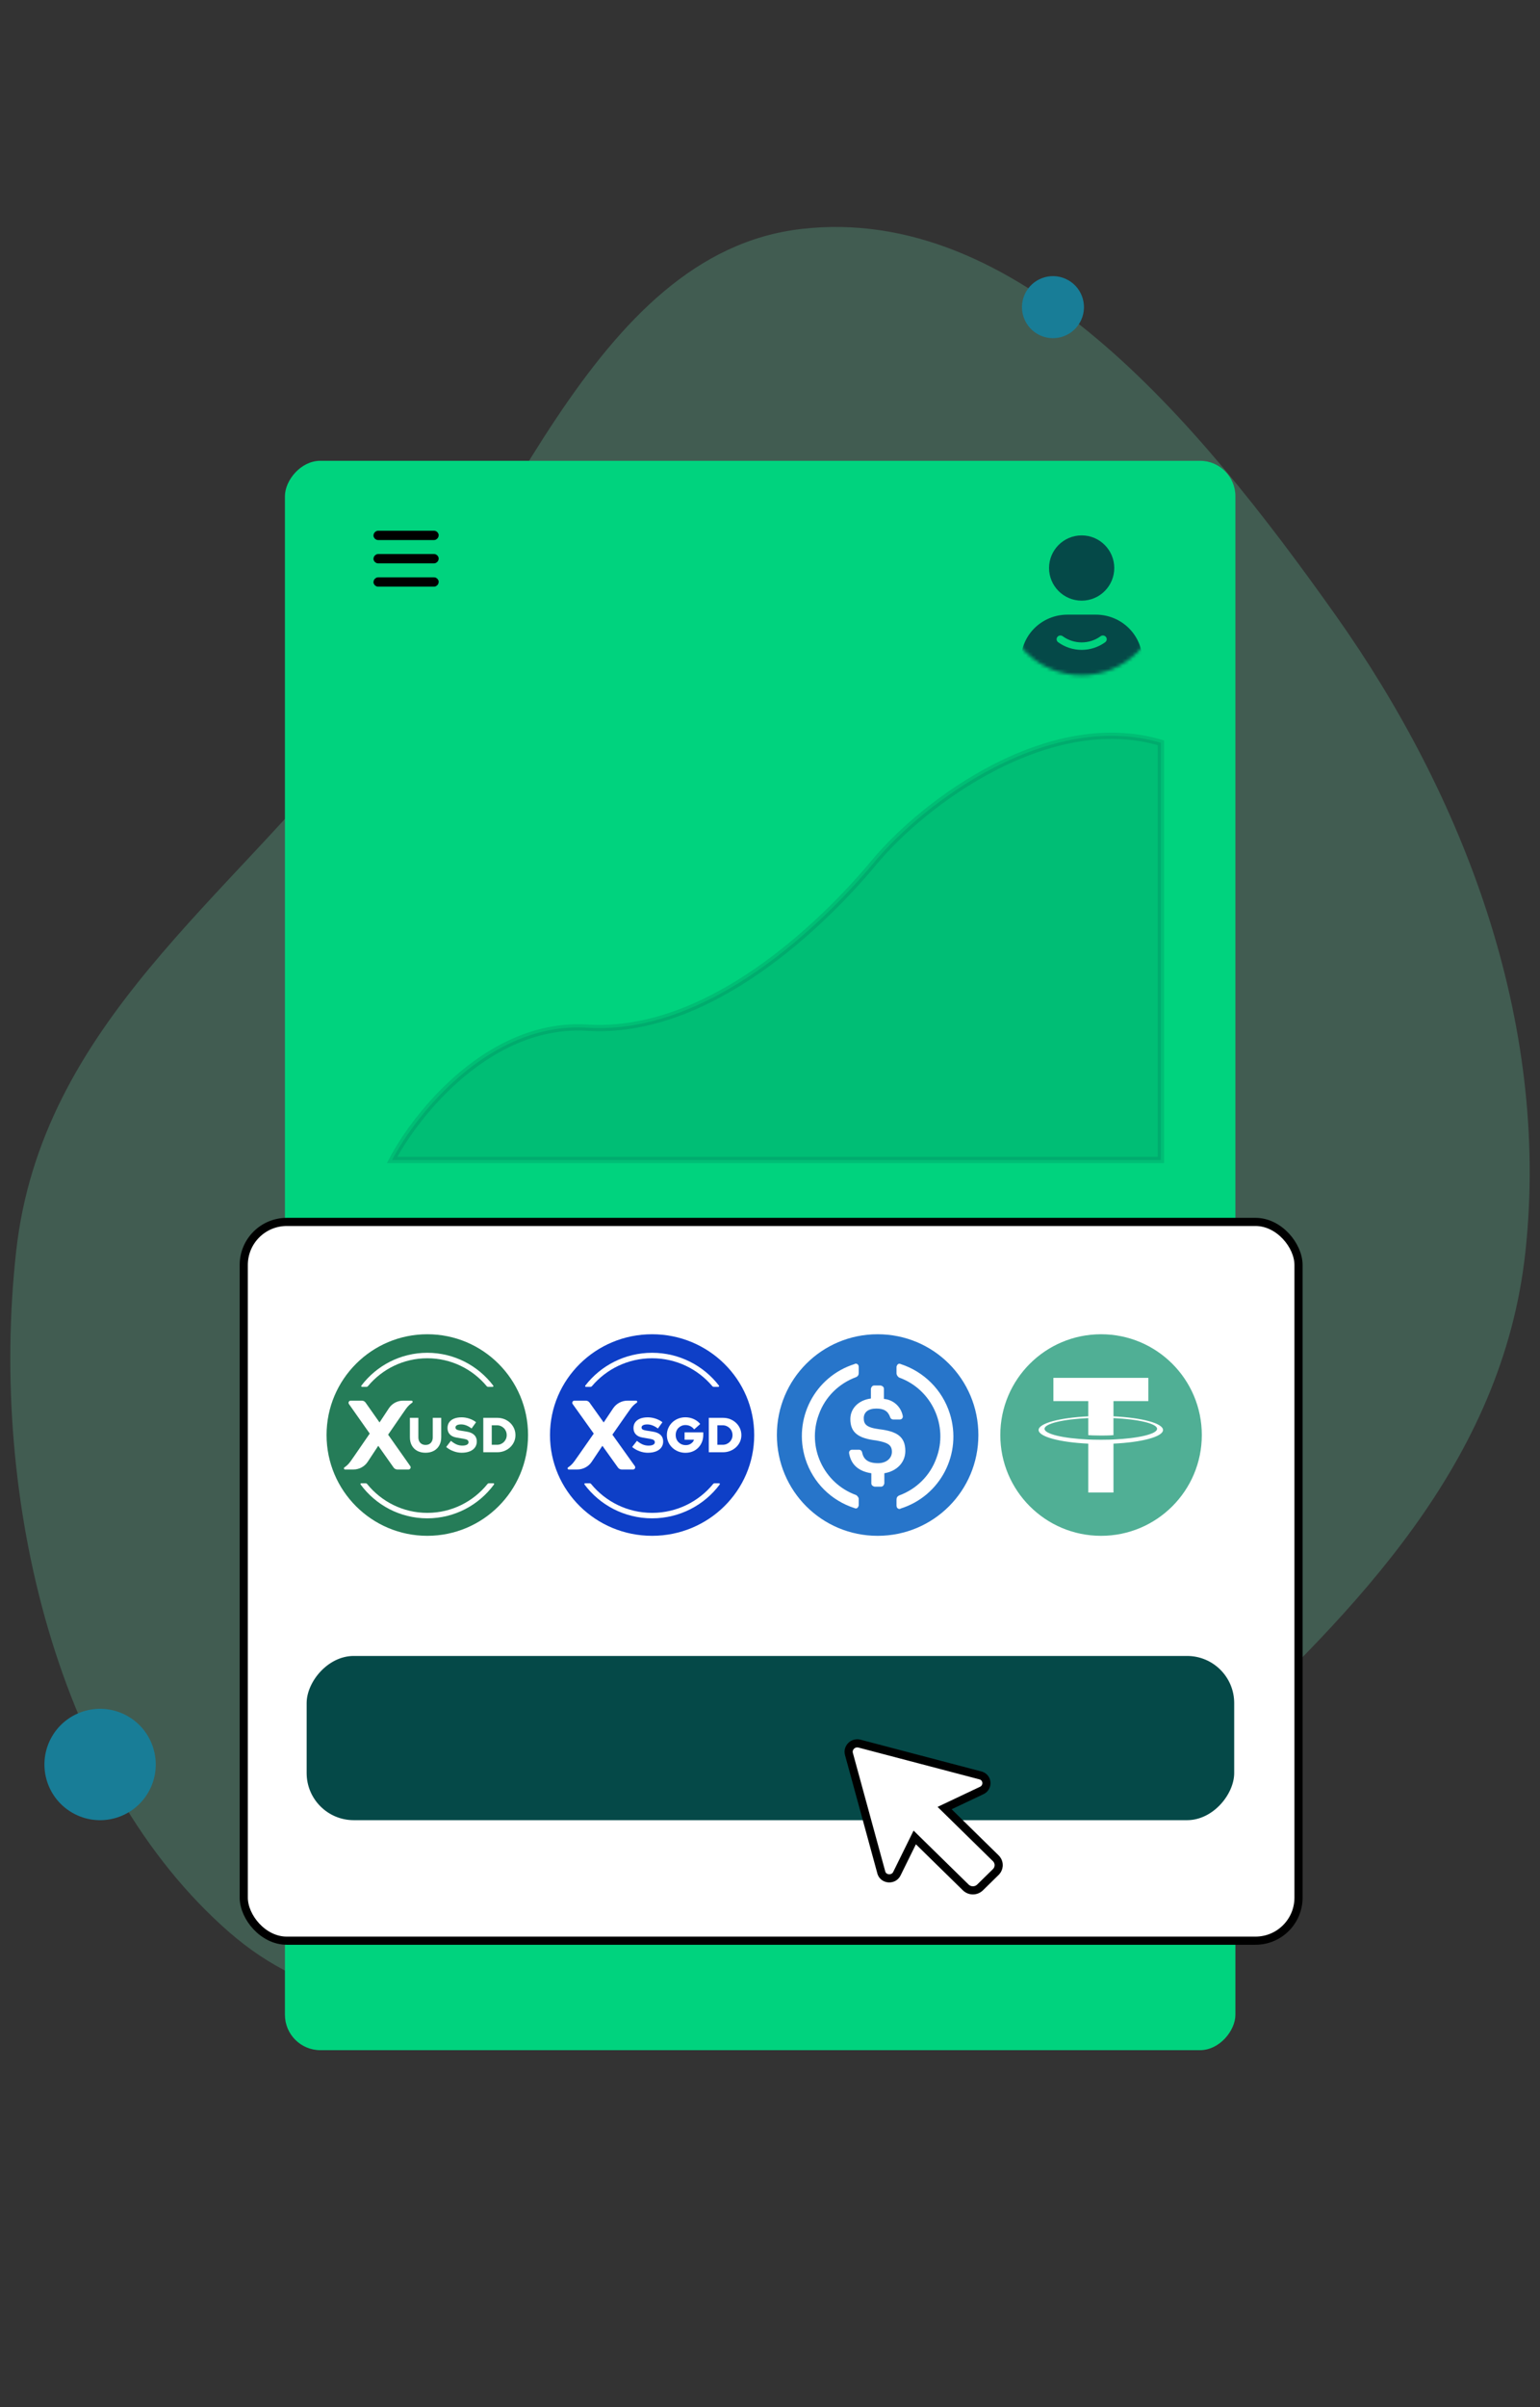 <svg width="448" height="700" viewBox="0 0 448 700" fill="none" xmlns="http://www.w3.org/2000/svg">
<rect x="0" y="0" width="448" height="700" fill="#333333" stroke="none"/>
<path opacity="0.2" fill-rule="evenodd" clip-rule="evenodd" d="M233.09 66.583C295.86 59.298 347.984 121.65 388.619 179.017C425.461 231.029 451.035 296.541 443.761 363.998C437.128 425.496 394.069 468.347 353.256 506.921C318.227 540.029 277.262 554.639 233.09 563.114C176.166 574.035 113.203 602.442 66.697 561.9C17.068 518.635 -3.301 436.565 4.684 363.998C11.999 297.526 67.199 261.405 105.213 211.906C146.546 158.084 172.091 73.662 233.09 66.583Z" fill="#79FFCA"/>
<rect width="276.502" height="462.192" rx="10.302" transform="matrix(-1 0 0 1 359.39 134)" fill="#00D37E"/>
<path opacity="0.15" d="M114.063 337.313C121.198 323.752 142.554 297.075 170.896 298.85C206.325 301.069 239.539 268.523 254.301 250.771C269.062 233.019 305.229 206.39 337.705 216.006" stroke="#00D37E" stroke-width="1.83"/>
<path opacity="0.15" d="M170.896 298.85C142.554 297.075 121.198 323.752 114.063 337.313H337.705V216.006C305.229 206.39 269.062 233.019 254.301 250.771C239.539 268.523 206.325 301.069 170.896 298.85Z" fill="#054948" stroke="#054948" stroke-width="1.83"/>
<rect x="-0.915" y="0.915" width="226.858" height="58.172" rx="9.387" transform="matrix(-1 0 0 1 335.502 354.932)" fill="white" stroke="black" stroke-width="1.83"/>
<rect x="-0.915" y="0.915" width="145.346" height="28.737" rx="9.387" transform="matrix(-1 0 0 1 316.255 369.648)" stroke="black" stroke-width="1.83"/>
<rect x="-0.678" y="0.678" width="17.62" height="1.355" rx="0.678" transform="matrix(-1 0 0 1 126.263 154.334)" fill="black" stroke="black" stroke-width="1.355"/>
<rect x="-0.678" y="0.678" width="17.62" height="1.355" rx="0.678" transform="matrix(-1 0 0 1 126.263 167.889)" fill="black" stroke="black" stroke-width="1.355"/>
<rect x="-0.678" y="0.678" width="17.62" height="1.355" rx="0.678" transform="matrix(-1 0 0 1 126.263 161.113)" fill="black" stroke="black" stroke-width="1.355"/>
<circle cx="142.603" cy="384.366" r="14.718" fill="#054948"/>
<rect x="-0.915" y="0.915" width="226.858" height="58.172" rx="9.387" transform="matrix(-1 0 0 1 335.502 429.48)" fill="white" stroke="black" stroke-width="1.83"/>
<rect x="-0.915" y="0.915" width="145.346" height="28.737" rx="9.387" transform="matrix(-1 0 0 1 316.255 444.193)" stroke="black" stroke-width="1.83"/>
<circle cx="142.607" cy="458.911" r="14.718" fill="#054948"/>
<rect x="-0.915" y="0.915" width="226.858" height="58.172" rx="9.387" transform="matrix(-1 0 0 1 335.502 503.66)" fill="white" stroke="black" stroke-width="1.83"/>
<rect x="-0.915" y="0.915" width="145.346" height="28.737" rx="9.387" transform="matrix(-1 0 0 1 316.255 518.375)" fill="black" stroke="black" stroke-width="1.83"/>
<circle cx="142.607" cy="533.093" r="14.718" fill="#00D37E"/>
<mask id="mask0_1996_59746" style="mask-type:alpha" maskUnits="userSpaceOnUse" x="291" y="150" width="47" height="47">
<circle cx="314.664" cy="173.309" r="23.042" fill="#054948"/>
</mask>
<g mask="url(#mask0_1996_59746)">
<path fill-rule="evenodd" clip-rule="evenodd" d="M310.539 178.739C303.1 178.739 297.046 184.658 297.045 191.931V195.741C297.045 197.567 298.583 199.07 300.451 199.07H328.88C330.748 199.07 332.286 197.567 332.286 195.741L332.286 191.931C332.286 184.658 326.232 178.739 318.793 178.739H310.539ZM320.831 184.799C321.006 184.797 321.18 184.835 321.337 184.911C321.495 184.987 321.632 185.098 321.737 185.235C321.913 185.466 321.989 185.756 321.947 186.041C321.905 186.327 321.748 186.584 321.512 186.757C319.536 188.202 317.134 188.984 314.666 188.984C312.197 188.984 309.795 188.202 307.819 186.757C307.583 186.584 307.427 186.327 307.385 186.041C307.343 185.756 307.418 185.466 307.595 185.235C307.682 185.121 307.792 185.024 307.917 184.952C308.043 184.879 308.182 184.831 308.327 184.81C308.471 184.79 308.618 184.798 308.76 184.833C308.901 184.868 309.034 184.93 309.151 185.016C310.743 186.18 312.677 186.81 314.666 186.81C316.654 186.81 318.588 186.18 320.18 185.016C320.368 184.878 320.596 184.803 320.831 184.799Z" fill="#054948"/>
<path fill-rule="evenodd" clip-rule="evenodd" d="M314.664 155.693C309.361 155.693 305.176 160.014 305.176 165.181C305.176 170.348 309.361 174.669 314.664 174.669C319.966 174.669 324.151 170.348 324.151 165.181C324.151 160.014 319.966 155.693 314.664 155.693Z" fill="#054948"/>
</g>
<rect x="70.912" y="355.335" width="306.837" height="209.017" rx="12.515" fill="white" stroke="black" stroke-width="2.37"/>
<rect width="269.831" height="47.753" rx="13.7" transform="matrix(-1 0 0 1 359.038 481.553)" fill="#054948"/>
<g clip-path="url(#clip0_1996_59746)">
<path d="M189.703 446.614C206.107 446.614 219.406 433.493 219.406 417.307C219.406 401.121 206.107 388 189.703 388C173.298 388 160 401.121 160 417.307C160 433.493 173.298 446.614 189.703 446.614Z" fill="#0E3FC7"/>
<path d="M171.749 403.299C171.926 403.299 172.093 403.22 172.208 403.086C176.39 398.138 182.681 394.983 189.707 394.983C196.733 394.983 203.024 398.138 207.207 403.086C207.319 403.22 207.488 403.299 207.665 403.299H208.964C209.154 403.299 209.263 403.084 209.148 402.935C204.69 397.139 197.634 393.39 189.707 393.39C181.78 393.39 174.726 397.139 170.266 402.935C170.151 403.084 170.261 403.299 170.45 403.299H171.749Z" fill="white"/>
<path d="M207.907 431.332C207.726 431.332 207.556 431.414 207.443 431.553C203.264 436.665 196.864 439.94 189.704 439.94C182.544 439.94 176.146 436.665 171.965 431.553C171.852 431.414 171.682 431.332 171.501 431.332H170.225C170.037 431.332 169.926 431.543 170.037 431.692C174.482 437.656 181.641 441.532 189.702 441.532C197.763 441.532 204.923 437.654 209.368 431.692C209.479 431.543 209.368 431.332 209.18 431.332H207.903H207.907Z" fill="white"/>
<path d="M188.478 422.462C187.657 422.462 186.845 422.314 186.043 422.018C185.241 421.723 184.525 421.312 183.898 420.787L185.289 419C185.908 419.495 186.477 419.852 187 420.066C187.523 420.28 188.077 420.388 188.667 420.388C189.053 420.388 189.383 420.35 189.652 420.273C189.923 420.198 190.13 420.085 190.276 419.937C190.42 419.79 190.493 419.615 190.493 419.415C190.493 419.139 190.387 418.925 190.173 418.77C189.961 418.618 189.598 418.498 189.086 418.412L186.854 418.027C186.033 417.884 185.399 417.574 184.956 417.098C184.511 416.621 184.289 416.016 184.289 415.281C184.289 414.633 184.455 414.075 184.789 413.607C185.122 413.139 185.6 412.782 186.224 412.534C186.847 412.285 187.589 412.162 188.449 412.162C189.202 412.162 189.961 412.289 190.724 412.541C191.486 412.793 192.15 413.144 192.709 413.591L191.389 415.408C190.345 414.616 189.307 414.22 188.273 414.22C187.935 414.22 187.643 414.256 187.396 414.328C187.149 414.4 186.962 414.5 186.83 414.628C186.7 414.757 186.634 414.913 186.634 415.093C186.634 415.341 186.727 415.531 186.917 415.665C187.106 415.799 187.412 415.903 187.837 415.98L189.939 416.323C190.915 416.476 191.657 416.794 192.164 417.281C192.671 417.768 192.925 418.397 192.925 419.17C192.925 419.847 192.746 420.431 192.388 420.921C192.03 421.413 191.518 421.792 190.851 422.059C190.184 422.326 189.392 422.46 188.473 422.46L188.478 422.462Z" fill="white"/>
<path d="M185.038 407.306H182.567C180.877 407.306 179.299 408.144 178.369 409.536L175.619 413.649L171.501 407.872C171.247 407.515 170.834 407.305 170.393 407.305H167.119C166.601 407.305 166.297 407.881 166.596 408.299L172.727 416.886L168.194 423.38C167.32 424.615 166.804 425.419 166.141 426.027C165.837 426.307 165.536 426.536 165.265 426.72C164.991 426.907 165.123 427.33 165.456 427.33H167.928C169.618 427.33 171.195 426.492 172.126 425.1L175.242 420.437L179.77 426.766C180.024 427.121 180.437 427.332 180.877 427.332H184.154C184.672 427.332 184.976 426.756 184.677 426.338L178.151 417.2L182.301 411.258C183.175 410.023 183.69 409.219 184.354 408.611C184.658 408.331 184.958 408.102 185.229 407.918C185.504 407.731 185.372 407.308 185.038 407.308V407.306Z" fill="white"/>
<path d="M199.437 422.477C198.673 422.477 197.962 422.345 197.306 422.085C196.649 421.823 196.071 421.456 195.574 420.983C195.076 420.512 194.69 419.963 194.414 419.338C194.138 418.714 194 418.039 194 417.314C194 416.589 194.138 415.914 194.414 415.29C194.69 414.666 195.07 414.118 195.558 413.645C196.047 413.173 196.62 412.807 197.276 412.543C197.933 412.28 198.64 412.148 199.394 412.148C200.253 412.148 201.066 412.323 201.829 412.671C202.591 413.019 203.215 413.499 203.699 414.109L201.945 415.668C201.617 415.249 201.236 414.935 200.807 414.724C200.377 414.515 199.906 414.409 199.394 414.409C198.987 414.409 198.614 414.483 198.27 414.63C197.926 414.777 197.627 414.98 197.372 415.238C197.116 415.495 196.917 415.8 196.778 416.153C196.637 416.507 196.568 416.892 196.568 417.312C196.568 417.732 196.641 418.121 196.785 418.477C196.929 418.835 197.136 419.146 197.401 419.408C197.667 419.67 197.976 419.876 198.329 420.023C198.681 420.17 199.065 420.244 199.482 420.244C199.899 420.244 200.238 420.177 200.563 420.044C200.886 419.91 201.163 419.725 201.396 419.485C201.629 419.247 201.792 418.974 201.89 418.669H199.15V416.537H204.587V417.252C204.587 418.006 204.458 418.698 204.203 419.332C203.948 419.967 203.59 420.52 203.13 420.991C202.671 421.463 202.127 421.828 201.499 422.086C200.87 422.344 200.184 422.472 199.44 422.472L199.437 422.477Z" fill="white"/>
<path d="M206.192 422.318V412.307H210.308C211.062 412.307 211.762 412.435 212.41 412.692C213.058 412.949 213.626 413.307 214.114 413.765C214.602 414.223 214.984 414.757 215.259 415.367C215.535 415.977 215.672 416.636 215.672 417.342C215.672 418.048 215.535 418.687 215.259 419.287C214.982 419.888 214.602 420.414 214.114 420.867C213.626 421.319 213.058 421.676 212.41 421.933C211.762 422.19 211.062 422.318 210.308 422.318H206.192ZM208.684 420.144H210.249C210.645 420.144 211.015 420.072 211.357 419.929C211.7 419.787 212.002 419.587 212.264 419.328C212.525 419.071 212.728 418.773 212.874 418.433C213.018 418.096 213.091 417.731 213.091 417.34C213.091 416.949 213.018 416.565 212.874 416.217C212.73 415.87 212.526 415.566 212.264 415.309C212.004 415.052 211.701 414.85 211.357 414.701C211.014 414.553 210.645 414.48 210.249 414.48H208.684V420.144Z" fill="white"/>
</g>
<g clip-path="url(#clip1_1996_59746)">
<path d="M124.307 446.614C140.493 446.614 153.614 433.493 153.614 417.307C153.614 401.121 140.493 388 124.307 388C108.121 388 95 401.121 95 417.307C95 433.493 108.121 446.614 124.307 446.614Z" fill="#257C58"/>
<path d="M106.59 403.299C106.765 403.299 106.93 403.22 107.043 403.086C111.169 398.138 117.377 394.983 124.309 394.983C131.241 394.983 137.448 398.138 141.575 403.086C141.686 403.22 141.852 403.299 142.027 403.299H143.309C143.496 403.299 143.604 403.084 143.491 402.935C139.091 397.139 132.13 393.39 124.309 393.39C116.487 393.39 109.528 397.139 105.127 402.935C105.014 403.084 105.122 403.299 105.308 403.299H106.59Z" fill="white"/>
<path d="M142.268 431.332C142.09 431.332 141.922 431.414 141.81 431.553C137.687 436.665 131.372 439.94 124.308 439.94C117.244 439.94 110.93 436.665 106.805 431.553C106.694 431.414 106.526 431.332 106.348 431.332H105.088C104.903 431.332 104.793 431.543 104.903 431.692C109.289 437.656 116.353 441.532 124.306 441.532C132.26 441.532 139.324 437.654 143.709 431.692C143.819 431.543 143.709 431.332 143.524 431.332H142.265H142.268Z" fill="white"/>
<path d="M123.79 422.459C122.865 422.459 122.061 422.276 121.381 421.909C120.699 421.543 120.173 421.02 119.801 420.343C119.429 419.666 119.244 418.869 119.244 417.954V412.304H121.705V417.954C121.705 418.403 121.79 418.795 121.962 419.135C122.133 419.474 122.378 419.733 122.699 419.914C123.017 420.096 123.387 420.187 123.807 420.187C124.227 420.187 124.606 420.096 124.916 419.914C125.226 419.733 125.466 419.474 125.638 419.135C125.809 418.797 125.895 418.403 125.895 417.954V412.304H128.356V417.954C128.356 418.861 128.167 419.651 127.79 420.327C127.413 421.004 126.884 421.529 126.203 421.901C125.521 422.273 124.717 422.458 123.794 422.458L123.79 422.459Z" fill="white"/>
<path d="M119.704 407.306H117.266C115.598 407.306 114.042 408.144 113.123 409.536L110.411 413.649L106.347 407.872C106.097 407.515 105.689 407.305 105.254 407.305H102.024C101.513 407.305 101.213 407.881 101.508 408.299L107.557 416.886L103.084 423.38C102.222 424.615 101.713 425.419 101.059 426.027C100.759 426.307 100.462 426.536 100.195 426.72C99.924 426.907 100.054 427.33 100.383 427.33H102.822C104.49 427.33 106.046 426.492 106.964 425.1L110.039 420.437L114.506 426.766C114.757 427.121 115.165 427.332 115.598 427.332H118.832C119.343 427.332 119.643 426.756 119.348 426.338L112.909 417.2L117.003 411.258C117.865 410.023 118.374 409.219 119.029 408.611C119.329 408.331 119.625 408.102 119.893 407.918C120.164 407.731 120.033 407.308 119.704 407.308V407.306Z" fill="white"/>
<path d="M134.317 422.458C133.507 422.458 132.707 422.31 131.915 422.014C131.123 421.719 130.417 421.308 129.798 420.784L131.171 418.996C131.781 419.491 132.343 419.848 132.859 420.062C133.373 420.276 133.922 420.384 134.504 420.384C134.885 420.384 135.21 420.346 135.476 420.269C135.743 420.194 135.947 420.081 136.091 419.933C136.233 419.786 136.305 419.611 136.305 419.411C136.305 419.135 136.201 418.921 135.99 418.766C135.781 418.614 135.423 418.494 134.917 418.408L132.715 418.023C131.905 417.88 131.279 417.57 130.842 417.094C130.403 416.617 130.184 416.012 130.184 415.277C130.184 414.629 130.348 414.071 130.677 413.603C131.007 413.135 131.478 412.779 132.093 412.53C132.708 412.282 133.44 412.158 134.288 412.158C135.032 412.158 135.781 412.285 136.533 412.537C137.286 412.789 137.94 413.14 138.492 413.587L137.19 415.404C136.16 414.612 135.135 414.216 134.115 414.216C133.781 414.216 133.493 414.252 133.25 414.324C133.006 414.396 132.821 414.496 132.691 414.624C132.561 414.753 132.497 414.909 132.497 415.089C132.497 415.337 132.59 415.527 132.777 415.661C132.964 415.795 133.265 415.899 133.685 415.976L135.759 416.319C136.722 416.472 137.454 416.79 137.954 417.277C138.454 417.764 138.705 418.393 138.705 419.166C138.705 419.843 138.528 420.427 138.175 420.917C137.822 421.409 137.317 421.788 136.658 422.055C136 422.322 135.219 422.456 134.312 422.456L134.317 422.458Z" fill="white"/>
<path d="M140.595 422.318V412.307H144.657C145.401 412.307 146.091 412.435 146.73 412.692C147.37 412.949 147.93 413.307 148.412 413.765C148.893 414.223 149.27 414.757 149.541 415.367C149.813 415.977 149.949 416.636 149.949 417.342C149.949 418.048 149.813 418.687 149.541 419.287C149.269 419.888 148.893 420.414 148.412 420.867C147.93 421.319 147.37 421.676 146.73 421.933C146.091 422.19 145.401 422.318 144.657 422.318H140.595ZM143.056 420.144H144.6C144.991 420.144 145.356 420.072 145.694 419.929C146.031 419.787 146.329 419.587 146.588 419.328C146.847 419.069 147.046 418.773 147.19 418.433C147.332 418.096 147.404 417.731 147.404 417.34C147.404 416.949 147.332 416.565 147.19 416.217C147.047 415.87 146.847 415.566 146.588 415.309C146.329 415.052 146.033 414.85 145.694 414.701C145.354 414.553 144.991 414.48 144.6 414.48H143.056V420.144Z" fill="white"/>
</g>
<g clip-path="url(#clip2_1996_59746)">
<path d="M255.309 446.617C271.55 446.617 284.617 433.55 284.617 417.309C284.617 401.067 271.55 388 255.309 388C239.067 388 226 401.067 226 417.309C226 433.55 239.067 446.617 255.309 446.617Z" fill="#2775CA"/>
<path d="M263.368 421.95C263.368 417.676 260.804 416.21 255.675 415.6C252.011 415.111 251.278 414.135 251.278 412.425C251.278 410.715 252.5 409.616 254.942 409.616C257.14 409.616 258.361 410.349 258.972 412.181C259.094 412.547 259.461 412.791 259.827 412.791H261.781C262.269 412.791 262.636 412.425 262.636 411.936V411.814C262.147 409.127 259.949 407.052 257.14 406.807V403.877C257.14 403.388 256.774 403.022 256.163 402.899H254.332C253.843 402.899 253.477 403.266 253.354 403.877V406.685C249.691 407.174 247.371 409.616 247.371 412.669C247.371 416.699 249.813 418.286 254.942 418.897C258.361 419.508 259.461 420.24 259.461 422.194C259.461 424.148 257.751 425.492 255.431 425.492C252.255 425.492 251.156 424.148 250.79 422.316C250.668 421.828 250.302 421.584 249.935 421.584H247.859C247.371 421.584 247.004 421.95 247.004 422.439V422.561C247.493 425.614 249.447 427.812 253.477 428.422V431.353C253.477 431.842 253.843 432.208 254.453 432.33H256.285C256.774 432.33 257.14 431.964 257.262 431.353V428.422C260.926 427.812 263.368 425.247 263.368 421.95Z" fill="white"/>
<path d="M249.081 434.772C239.555 431.353 234.67 420.728 238.212 411.325C240.044 406.196 244.074 402.288 249.081 400.457C249.569 400.212 249.813 399.846 249.813 399.235V397.526C249.813 397.037 249.569 396.671 249.081 396.549C248.958 396.549 248.714 396.549 248.592 396.671C236.991 400.334 230.64 412.669 234.304 424.27C236.502 431.108 241.753 436.359 248.592 438.558C249.081 438.802 249.569 438.558 249.691 438.069C249.813 437.947 249.813 437.825 249.813 437.581V435.871C249.813 435.505 249.447 435.016 249.081 434.772ZM262.025 396.671C261.537 396.427 261.048 396.671 260.926 397.159C260.804 397.282 260.804 397.403 260.804 397.648V399.357C260.804 399.846 261.17 400.334 261.537 400.579C271.062 403.998 275.947 414.622 272.405 424.026C270.573 429.155 266.543 433.062 261.537 434.894C261.048 435.138 260.804 435.505 260.804 436.115V437.825C260.804 438.313 261.048 438.68 261.537 438.802C261.659 438.802 261.903 438.802 262.025 438.68C273.626 435.016 279.977 422.682 276.313 411.081C274.115 404.12 268.742 398.869 262.025 396.671Z" fill="white"/>
</g>
<g clip-path="url(#clip3_1996_59746)">
<path d="M320.309 446.617C336.495 446.617 349.617 433.495 349.617 417.309C349.617 401.122 336.495 388 320.309 388C304.122 388 291 401.122 291 417.309C291 433.495 304.122 446.617 320.309 446.617Z" fill="#50AF95"/>
<path fill-rule="evenodd" clip-rule="evenodd" d="M323.919 418.605C323.714 418.621 322.651 418.684 320.281 418.684C318.395 418.684 317.057 418.628 316.587 418.605C309.302 418.285 303.864 417.017 303.864 415.498C303.864 413.98 309.302 412.713 316.587 412.387V417.342C317.064 417.376 318.428 417.457 320.313 417.457C322.576 417.457 323.708 417.363 323.912 417.344V412.391C331.183 412.715 336.609 413.983 336.609 415.498C336.609 417.013 331.184 418.281 323.912 418.604H323.919V418.605ZM323.919 411.878V407.445H334.065V400.684H306.441V407.445H316.586V411.877C308.34 412.255 302.14 413.889 302.14 415.846C302.14 417.803 308.34 419.435 316.586 419.815V434.023H323.918V419.81C332.144 419.431 338.334 417.8 338.334 415.844C338.334 413.889 332.149 412.257 323.918 411.877H323.919V411.878Z" fill="white"/>
</g>
<path d="M246.962 510.05C246.492 508.325 248.037 506.658 249.882 507.014L250.062 507.054L285.222 516.292L285.225 516.293L285.336 516.324L285.341 516.326C287.281 516.929 287.554 519.564 285.767 520.581L285.588 520.675L276.33 525.06L274.793 525.787L276.007 526.977L289.675 540.378C289.878 540.577 290.05 540.803 290.184 541.049L290.305 541.301C290.45 541.644 290.525 542.012 290.525 542.383L290.511 542.66C290.484 542.936 290.415 543.207 290.306 543.465C290.197 543.723 290.05 543.964 289.869 544.181L289.676 544.389L285.104 548.871C284.833 549.137 284.51 549.349 284.153 549.494C283.796 549.639 283.412 549.714 283.024 549.714C282.636 549.714 282.253 549.639 281.896 549.494C281.628 549.385 281.38 549.239 281.158 549.061L280.945 548.871L267.276 535.475L266.107 534.329L265.383 535.797L260.911 544.874C259.975 546.774 257.228 546.598 256.485 544.816L256.418 544.64L256.417 544.634L256.385 544.527V544.524L246.962 510.05Z" fill="white" stroke="black" stroke-width="2.37"/>
<circle cx="29.118" cy="513.118" r="16.192" transform="rotate(-60 29.118 513.118)" fill="#187D97"/>
<circle cx="306.318" cy="89.318" r="9.017" transform="rotate(-60 306.318 89.318)" fill="#187D97"/>
<defs>
<clipPath id="clip0_1996_59746">
<rect width="59.407" height="58.615" fill="white" transform="translate(160 388)"/>
</clipPath>
<clipPath id="clip1_1996_59746">
<rect width="58.615" height="58.615" fill="white" transform="translate(95 388)"/>
</clipPath>
<clipPath id="clip2_1996_59746">
<rect width="58.619" height="58.619" fill="white" transform="translate(226 388)"/>
</clipPath>
<clipPath id="clip3_1996_59746">
<rect width="58.619" height="58.619" fill="white" transform="translate(291 388)"/>
</clipPath>
</defs>
</svg>
